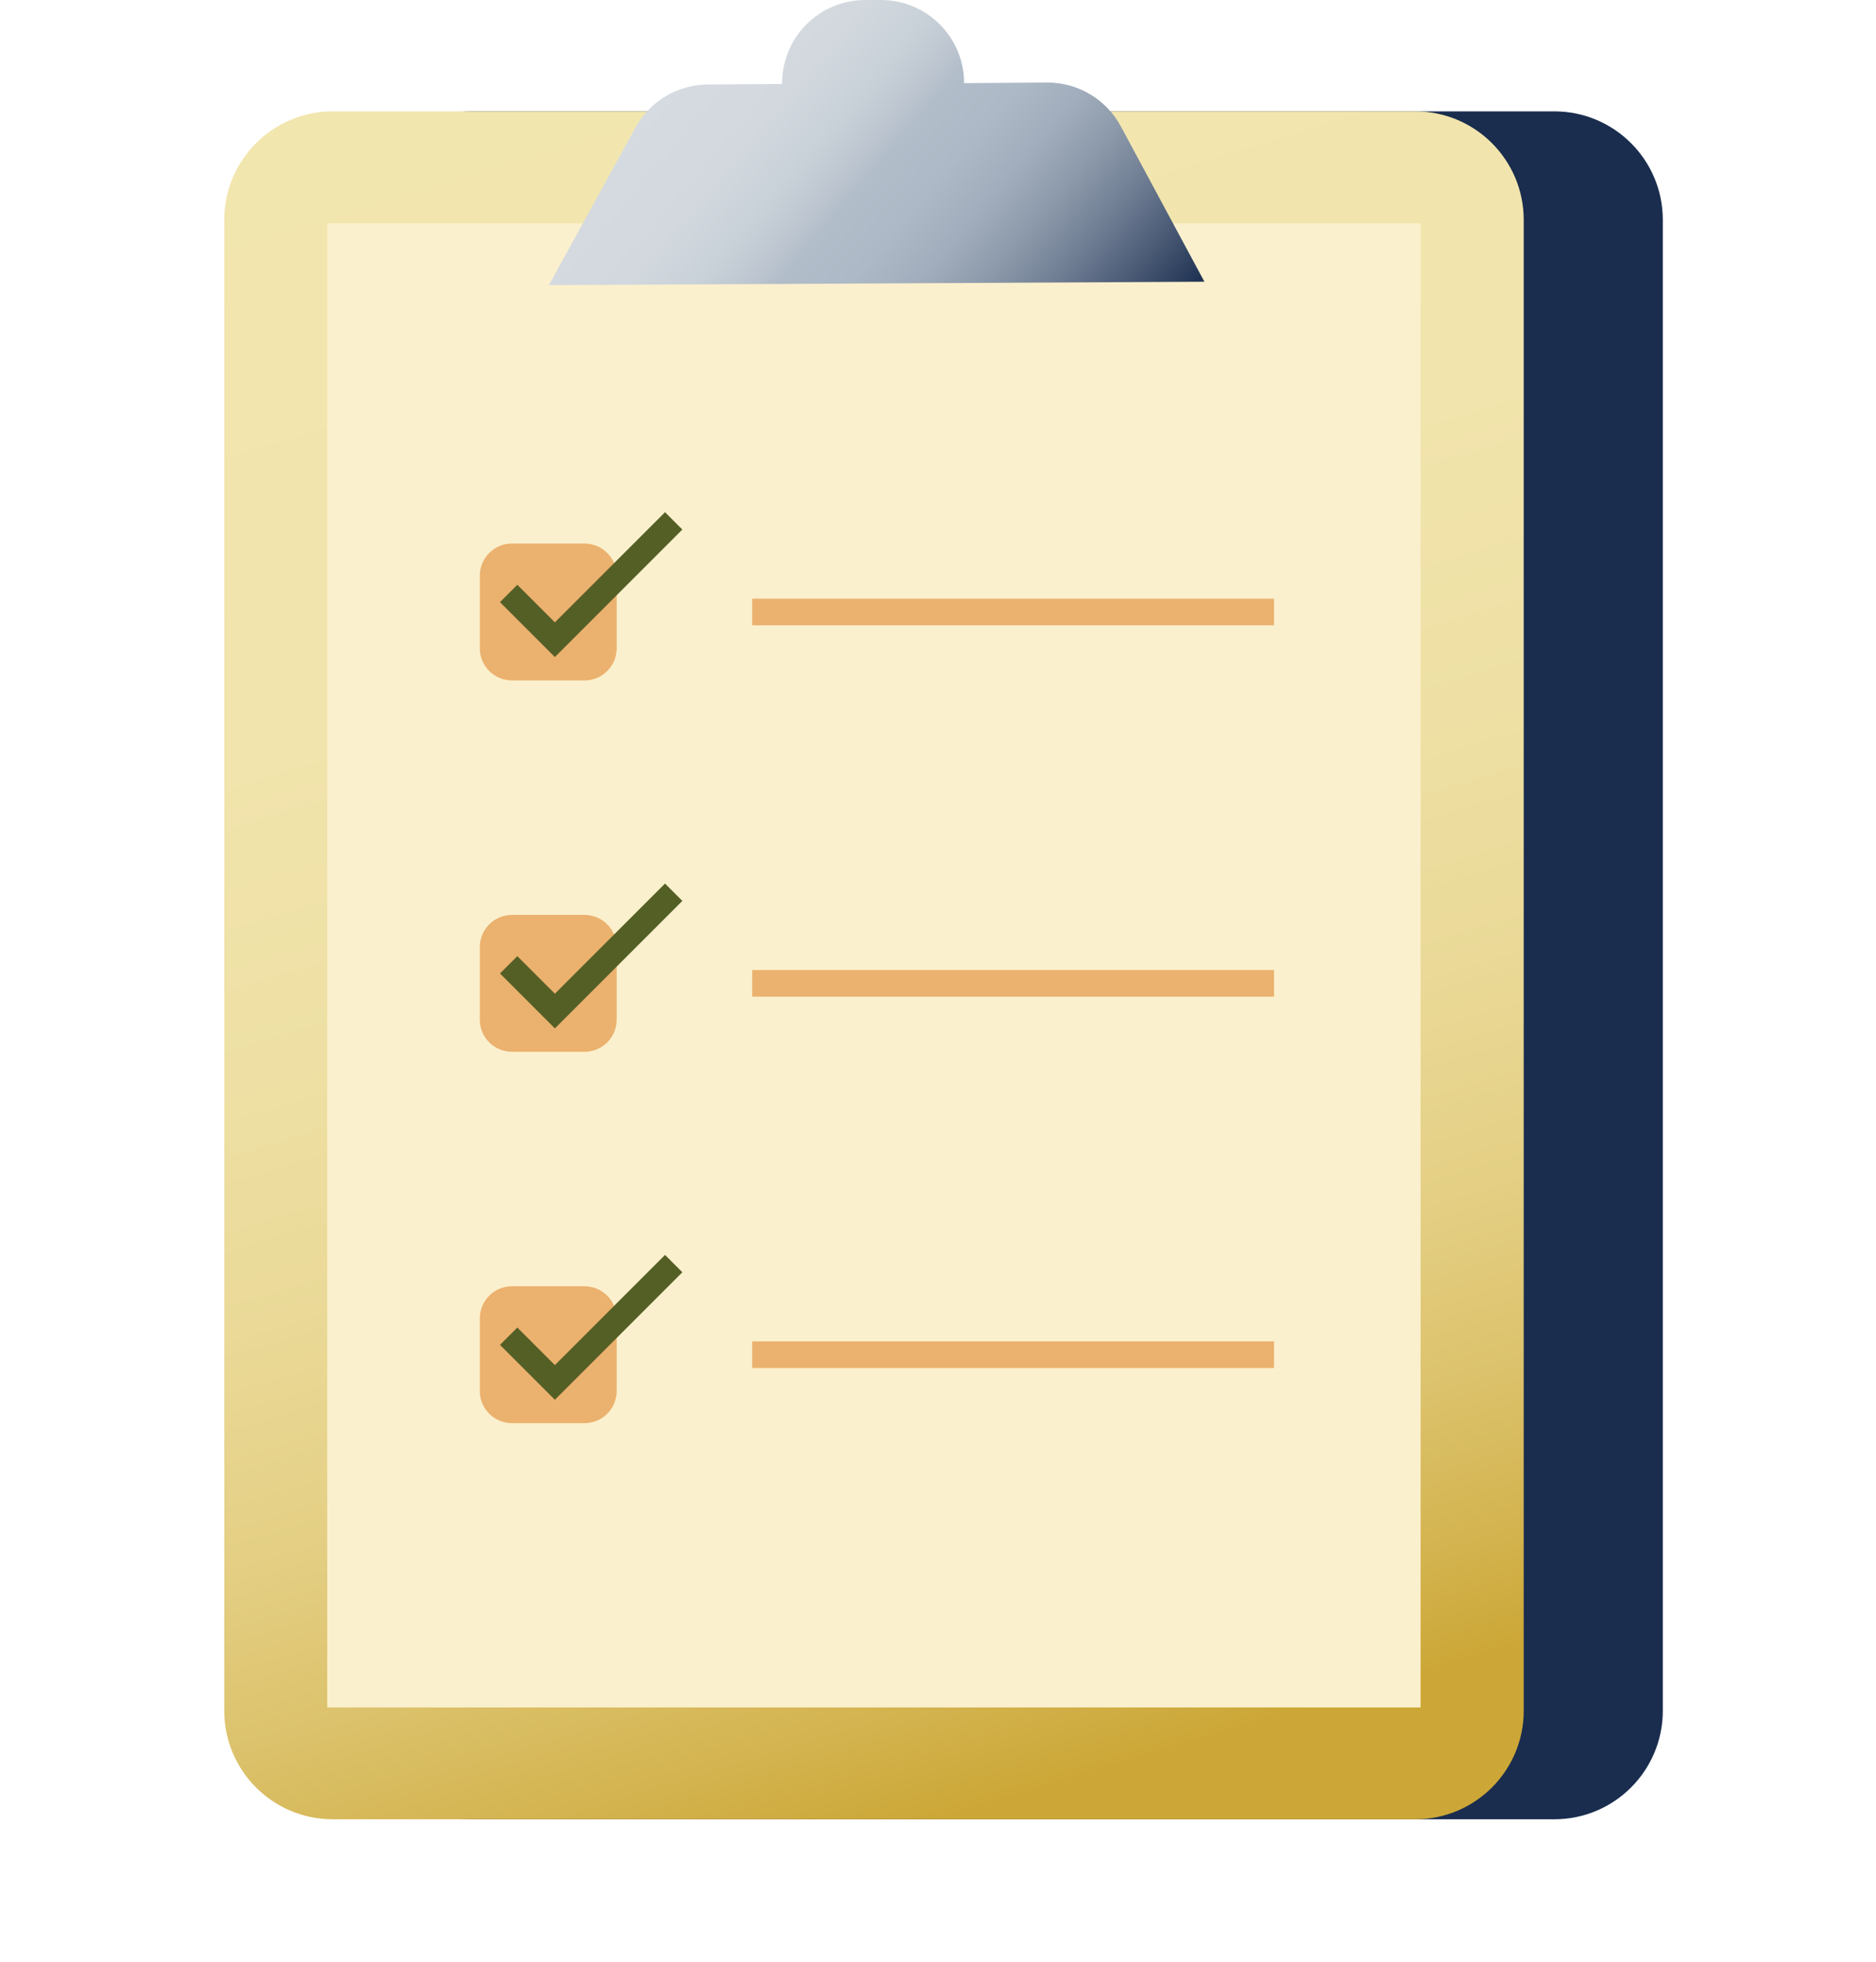 <?xml version="1.0" encoding="utf-8"?>
<svg xmlns="http://www.w3.org/2000/svg" fill="none" viewBox="0 0 153 160">
  <path fill="#1A2D4E" d="M126.763 9.08H38.483c-4.888 0-8.85 3.962-8.85 8.85V139.49c0 4.888 3.962 8.85 8.85 8.85h88.28c4.888 0 8.85-3.962 8.85-8.85V17.93c0-4.888-3.962-8.85-8.85-8.85Z"/>
  <path fill="url(#a)" d="M115.419 9.08H27.139c-4.888 0-8.85 3.962-8.85 8.85V139.49c0 4.888 3.962 8.85 8.85 8.85h88.28c4.888 0 8.85-3.962 8.85-8.85V17.93c0-4.888-3.962-8.85-8.85-8.85Z"/>
  <path fill="#FBF0CD" d="M115.858 18.21H26.688v121.01h89.171V18.21Z"/>
  <path fill="url(#b)" d="m44.758 23.25 53.47-.28-6.82-12.67c-1.19-2.21-3.51-3.59-6.03-3.57l-6.75.05c0-3.75-3.04-6.78-6.78-6.78h-1.28c-3.75 0-6.78 3.04-6.78 6.78v.07l-6.07.04c-2.46.02-4.72 1.36-5.9 3.52l-7.05 12.84h-.01Z"/>
  <path stroke="#EBB16E" stroke-miterlimit="10" stroke-width="2.17" d="M61.344 49.9h42.56"/>
  <path fill="#EBB16E" d="M47.673 44.32h-5.92c-1.447 0-2.62 1.173-2.62 2.62v5.92c0 1.447 1.173 2.62 2.62 2.62h5.92c1.447 0 2.62-1.173 2.62-2.62v-5.92c0-1.447-1.173-2.62-2.62-2.62Z"/>
  <path stroke="#545F26" stroke-miterlimit="10" stroke-width="2" d="m41.484 48.39 3.77 3.77 9.69-9.69"/>
  <path stroke="#EBB16E" stroke-miterlimit="10" stroke-width="2.17" d="M61.344 80.18h42.56"/>
  <path fill="#EBB16E" d="M47.673 74.6h-5.92c-1.447 0-2.62 1.173-2.62 2.62v5.92c0 1.447 1.173 2.62 2.62 2.62h5.92c1.447 0 2.62-1.173 2.62-2.62v-5.92c0-1.447-1.173-2.62-2.62-2.62Z"/>
  <path stroke="#545F26" stroke-miterlimit="10" stroke-width="2" d="m41.484 78.67 3.77 3.77 9.69-9.69"/>
  <path stroke="#EBB16E" stroke-miterlimit="10" stroke-width="2.17" d="M61.344 110.46h42.56"/>
  <path fill="#EBB16E" d="M47.673 104.88h-5.92c-1.447 0-2.62 1.173-2.62 2.62v5.92c0 1.447 1.173 2.62 2.62 2.62h5.92c1.447 0 2.62-1.173 2.62-2.62v-5.92c0-1.447-1.173-2.62-2.62-2.62Z"/>
  <path stroke="#545F26" stroke-miterlimit="10" stroke-width="2" d="m41.484 108.95 3.77 3.77 9.69-9.69"/>
  <defs>
    <linearGradient id="a" x1="91.109" x2="48.269" y1="144.11" y2="2.84" gradientUnits="userSpaceOnUse">
      <stop stop-color="#CCA737"/>
      <stop offset=".06" stop-color="#D3B34E"/>
      <stop offset=".15" stop-color="#DCC26C"/>
      <stop offset=".25" stop-color="#E4CF84"/>
      <stop offset=".37" stop-color="#EAD997"/>
      <stop offset=".5" stop-color="#EEE0A4"/>
      <stop offset=".67" stop-color="#F1E4AC"/>
      <stop offset="1" stop-color="#F2E6AF"/>
    </linearGradient>
    <linearGradient id="b" x1="78.142" x2="44.857" y1="46.278" y2="17.873" gradientUnits="userSpaceOnUse">
      <stop stop-color="#1E3151"/>
      <stop offset=".11" stop-color="#4B5B76"/>
      <stop offset=".21" stop-color="#707E94"/>
      <stop offset=".31" stop-color="#8D9AAB"/>
      <stop offset=".4" stop-color="#A1ADBC"/>
      <stop offset=".5" stop-color="#ADB9C6"/>
      <stop offset=".6" stop-color="#B2BDCA"/>
      <stop offset=".64" stop-color="#BDC6D0"/>
      <stop offset=".72" stop-color="#CAD2D9"/>
      <stop offset=".82" stop-color="#D2D8DE"/>
      <stop offset="1" stop-color="#D5DBE0"/>
    </linearGradient>
  </defs>
</svg>